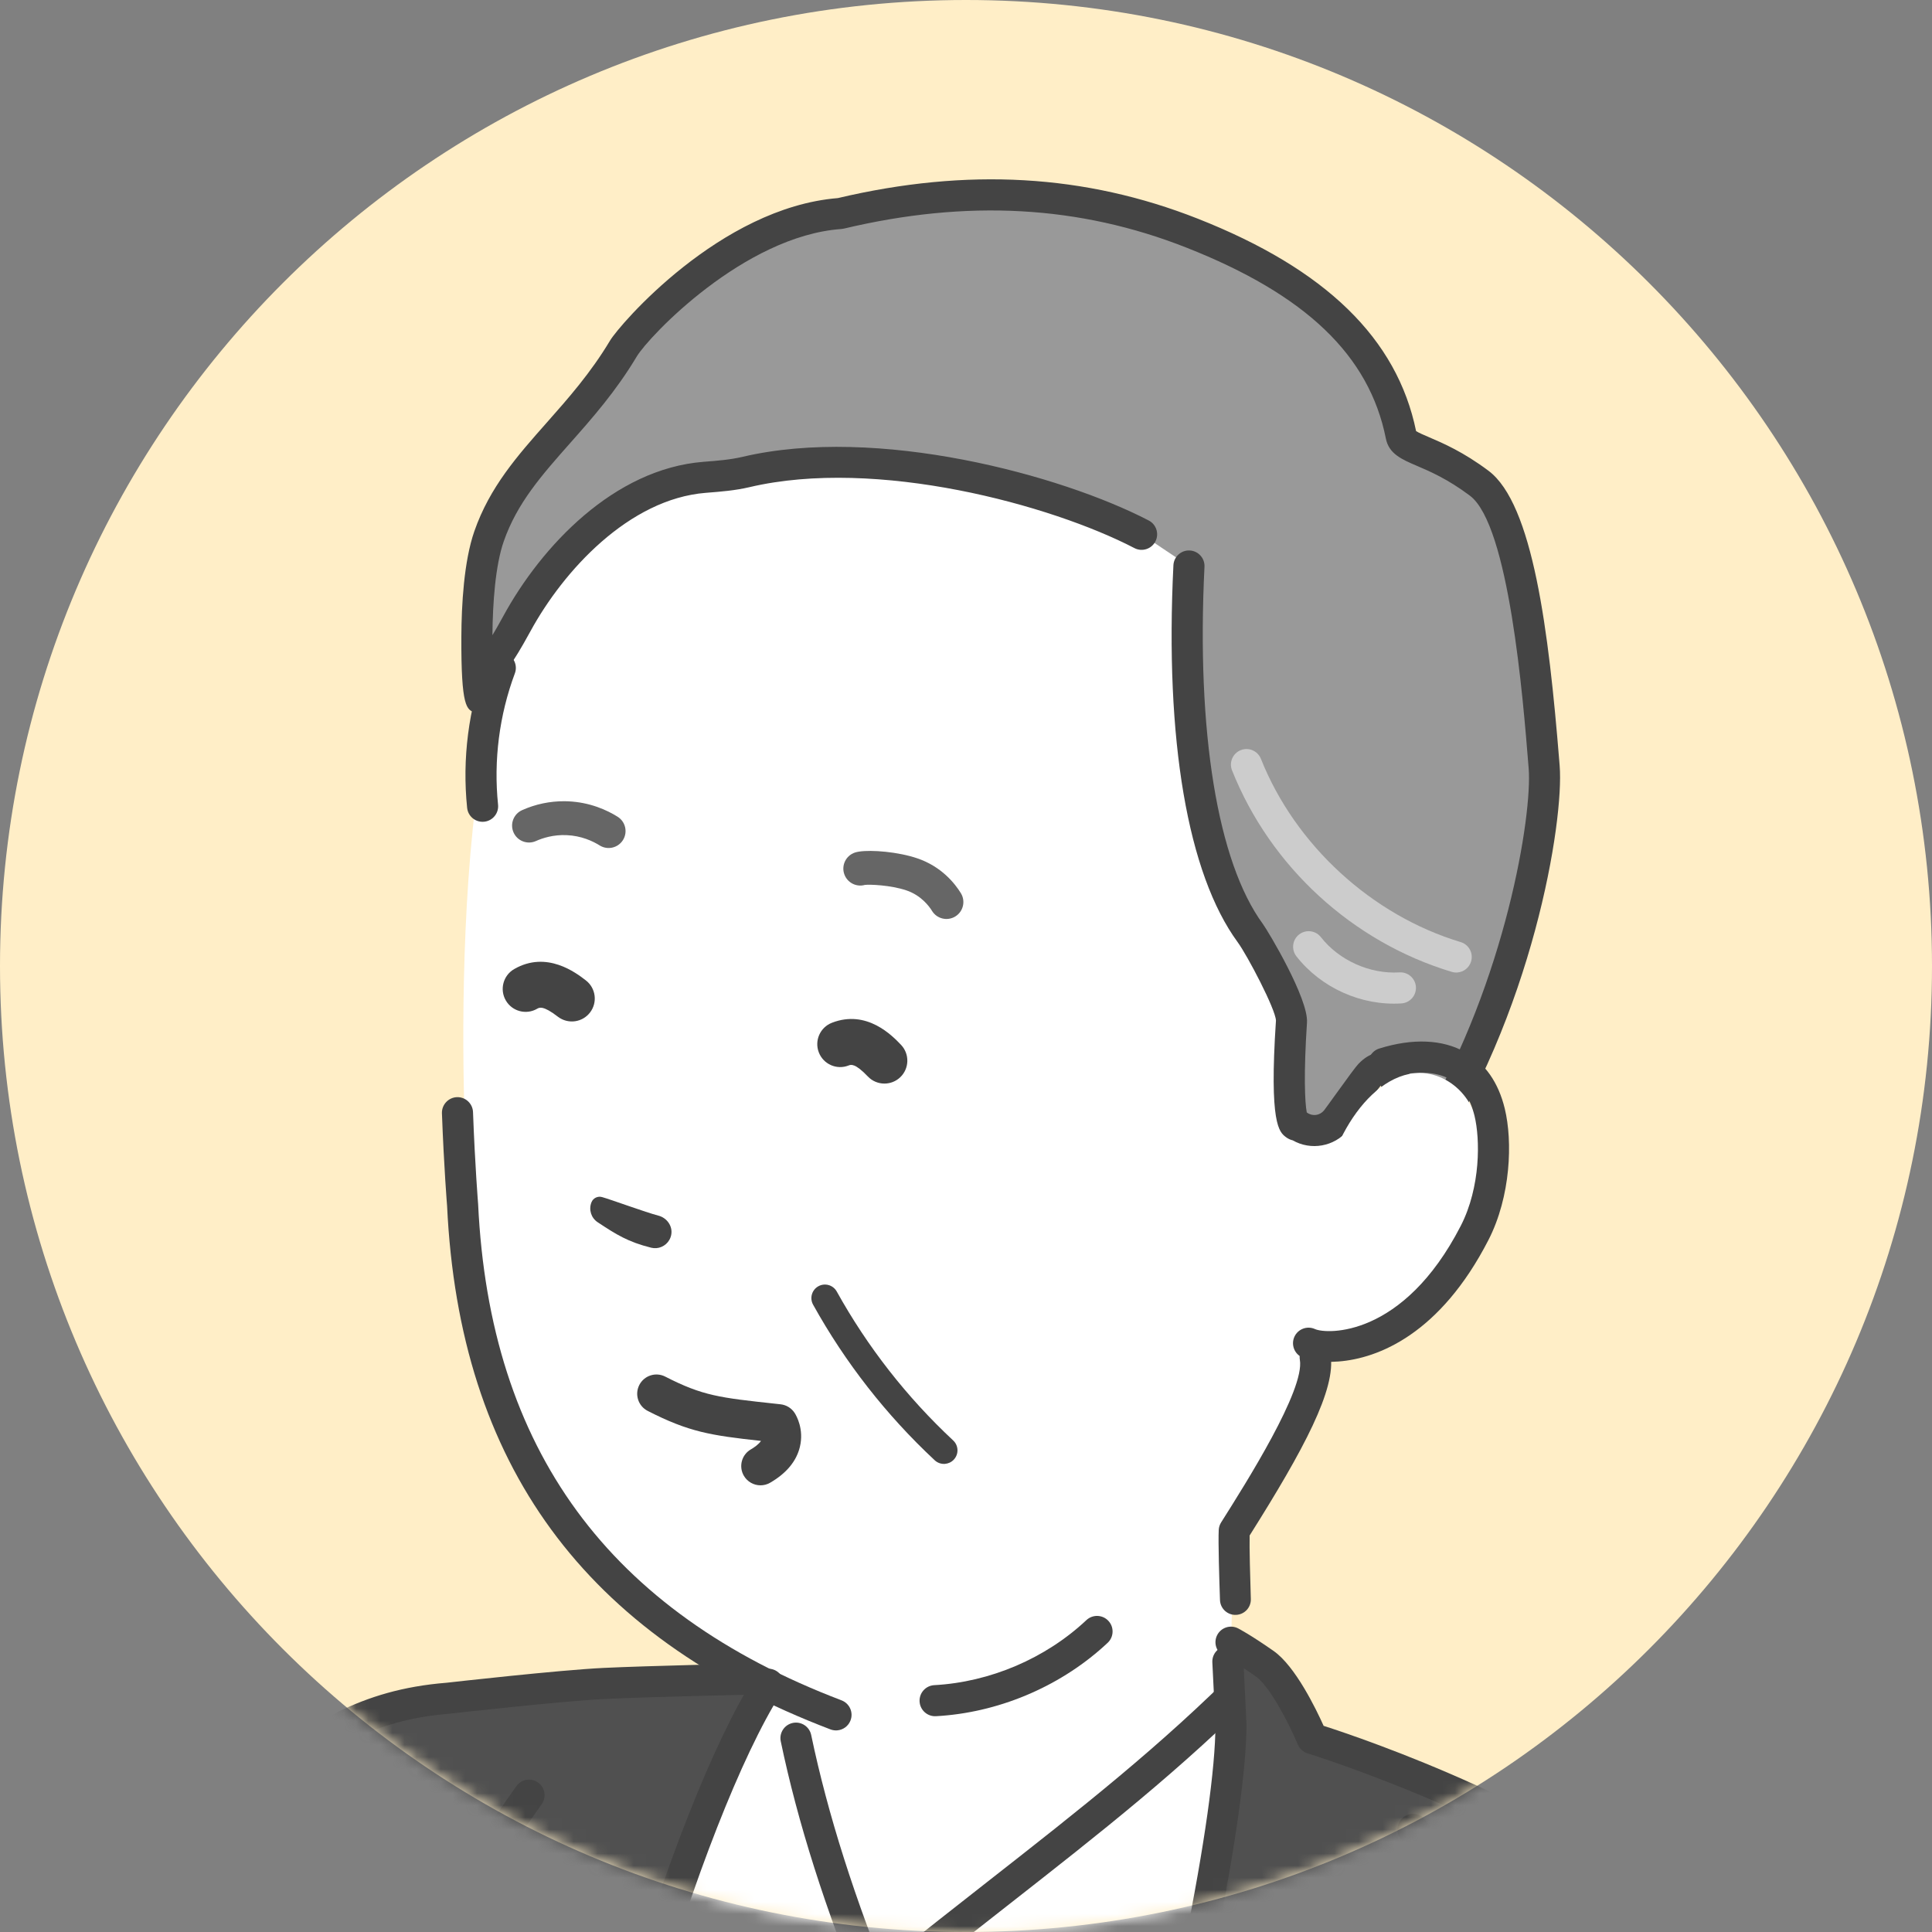 <svg width="160" height="160" viewBox="0 0 160 160" fill="none" xmlns="http://www.w3.org/2000/svg">
<rect x="0" y="0" width="160" height="160" fill="#808080" stroke="none"/>
<path d="M80 160C124.183 160 160 124.183 160 80C160 35.817 124.183 0 80 0C35.817 0 0 35.817 0 80C0 124.183 35.817 160 80 160Z" fill="#FFEEC7"/>
<mask id="mask0_3419_8061" style="mask-type:luminance" maskUnits="userSpaceOnUse" x="0" y="0" width="160" height="160">
<path d="M80 160C124.183 160 160 124.183 160 80C160 35.817 124.183 0 80 0C35.817 0 0 35.817 0 80C0 124.183 35.817 160 80 160Z" fill="white"/>
</mask>
<g mask="url(#mask0_3419_8061)">
<path d="M39.769 153.681C43.357 157.134 44.776 162.377 44.601 167.353C44.426 172.33 42.838 177.137 41.174 181.831C31.799 208.286 19.545 233.72 4.699 257.539C1.558 262.578 -6.31 273.388 -11.087 276.917C-15.864 280.446 -20.487 277.947 -25.949 275.615C-32.173 272.959 -35.412 265.706 -35.351 258.939C-35.29 252.172 -31.917 234.974 -29.196 228.777C-17.142 201.321 -10.601 185.477 10.427 157.762C15.607 150.934 25.555 146.6 33.437 149.968C36.063 151.09 38.365 152.33 39.769 153.681Z" fill="#505050"/>
<path d="M19.586 187.819C19.767 183.632 18.178 183.184 21.909 170.269C25.726 159.979 17.478 149.039 25.324 144.33C31.998 140.326 36.392 140.553 43.181 139.363C48.782 138.382 65.719 139.598 65.719 139.598C63.413 143.222 67.405 149.148 67.405 149.148L69.576 157.107L85.254 145.047C85.254 145.047 91.944 140.467 93.374 141.353C93.374 140.205 99.476 139.708 99.653 136.265C101.118 136.102 101.997 136.599 103.477 137.625C106.656 140.097 108.776 145.969 109.962 149.658C109.962 149.658 127.589 151.147 139.786 161.192C143.379 164.15 140.211 185.441 144.253 192.396C147.786 198.474 146.585 208.984 150.32 221.684C153.908 233.882 152.938 248.255 144.474 265.855C140.595 273.922 155.437 281.661 155.29 298.964C155.117 319.416 154.059 331.384 153.922 341.1C153.648 360.526 153.336 375.976 152.97 382.498C152.834 384.917 148.591 384.855 144.802 384.855C138.739 388.641 133.067 390.319 124.148 392.689C93.852 400.739 47.32 388.295 46.941 386.802C39.288 382.432 31.382 378.672 25.864 374.087C20.356 368.79 26.064 370.295 24.627 353.873C20.401 305.574 18.724 207.809 19.586 187.819Z" fill="white"/>
<path d="M38.697 97.714C38.697 97.714 36.178 59.157 45.119 47.782C53.832 32.282 64.68 38.397 78.734 28.519C103.991 13.213 111.647 51.883 113.884 82.387C115.074 102.061 111.881 108.206 107.819 117.353C106.407 121.503 104.472 123.412 102.256 126.963C102.004 132.109 101.821 141.485 101.821 141.485L68.294 165.617C68.294 165.617 64.883 142.853 64.099 139.721C48.797 131.487 38.932 120.339 38.697 97.714Z" fill="white"/>
<path d="M122.502 40.019C118.67 37.144 116.278 37.297 116.035 36.075C114.251 27.104 106.39 22.329 98.72 19.307C89.323 15.604 79.836 15.244 69.586 17.68C60.575 18.353 52.5 27.407 51.629 28.862C47.741 35.354 42.591 38.406 40.498 44.419C38.926 48.932 39.631 58.23 39.785 57.788C41.371 53.258 40.505 55.865 42.808 51.642C45.936 45.907 51.739 40.05 58.364 39.529C59.511 39.439 60.658 39.353 61.778 39.09C72.097 36.66 86.831 40.24 94.54 44.248L98.463 46.874C97.791 60.425 99.436 71.665 103.539 77.27C104.297 78.305 107.04 83.289 106.953 84.601C106.675 88.788 106.628 93.484 107.48 93.179C108.469 93.906 109.842 93.733 110.631 92.792C110.872 92.504 113.086 89.359 113.43 88.997C115.91 86.384 116.66 93.883 117.332 96.054C125.528 83.866 128.24 67.989 127.879 63.52C127.366 57.166 126.274 42.85 122.502 40.019Z" fill="#999999"/>
<path d="M117.431 97.339C117.337 97.346 117.241 97.343 117.145 97.329C116.655 97.257 116.249 96.909 116.102 96.435C115.942 95.917 115.792 95.198 115.619 94.366C115.384 93.24 114.868 90.768 114.344 89.907C114.114 90.181 113.188 91.466 112.628 92.243C111.985 93.135 111.731 93.484 111.618 93.619C110.485 94.971 108.552 95.295 107.059 94.439C106.86 94.392 106.67 94.303 106.501 94.176C105.942 93.754 105.098 93.116 105.669 84.516C105.635 83.575 103.307 79.131 102.501 78.031C98.352 72.362 96.461 61.274 97.177 46.81C97.213 46.1 97.819 45.551 98.527 45.588C99.238 45.623 99.785 46.228 99.75 46.938C99.072 60.613 100.833 71.391 104.579 76.51C105.026 77.12 108.37 82.707 108.239 84.687C107.959 88.895 108.059 91.283 108.22 92.125C108.228 92.131 108.236 92.136 108.244 92.142C108.686 92.468 109.288 92.391 109.645 91.966C109.745 91.841 110.109 91.334 110.539 90.737C111.73 89.086 112.265 88.356 112.497 88.111C113.467 87.088 114.377 87.074 114.969 87.242C116.549 87.691 117.246 89.769 117.902 92.731C124.704 81.165 126.909 67.484 126.597 63.624L126.569 63.285C126.133 57.869 124.973 43.482 121.73 41.049C119.889 39.668 118.412 39.036 117.333 38.575C116.094 38.045 115.024 37.587 114.773 36.326C113.402 29.434 108.151 24.406 98.248 20.504C89.393 17.015 80.116 16.501 69.884 18.933C69.818 18.949 69.731 18.96 69.683 18.964C61.611 19.541 53.722 27.872 52.734 29.523C50.995 32.425 49.069 34.603 47.205 36.709C44.853 39.367 42.821 41.663 41.715 44.842C41.022 46.831 40.803 49.953 40.781 52.604C41.008 52.228 41.297 51.726 41.679 51.026C44.839 45.229 50.856 38.827 58.264 38.245L58.356 38.238C59.453 38.152 60.49 38.07 61.484 37.836C72.647 35.207 87.883 39.335 95.135 43.106C95.766 43.434 96.012 44.211 95.684 44.842C95.356 45.473 94.579 45.719 93.948 45.391C87.048 41.803 72.598 37.866 62.074 40.343C60.889 40.622 59.703 40.715 58.558 40.806L58.466 40.813C52.077 41.315 46.648 47.293 43.94 52.259C43.04 53.909 42.607 54.552 42.321 54.978C41.955 55.521 41.934 55.553 41.002 58.214C40.766 58.884 40.02 59.253 39.349 59.019C38.646 58.773 38.182 58.611 38.208 52.73C38.219 50.12 38.415 46.486 39.283 43.996C40.556 40.337 42.849 37.746 45.276 35.004C47.062 32.985 48.909 30.898 50.525 28.2C51.296 26.913 59.609 17.199 69.388 16.405C80.109 13.874 89.859 14.431 99.193 18.109C109.783 22.282 115.699 28.037 117.274 35.701C117.466 35.831 117.949 36.038 118.347 36.208C119.478 36.692 121.187 37.423 123.276 38.99C126.941 41.741 128.259 52.194 129.137 63.08L129.164 63.418C129.533 67.977 126.959 84.049 118.402 96.774C118.178 97.104 117.819 97.309 117.431 97.339Z" fill="#444444"/>
<path d="M122.253 92.673C121.468 89.934 118.941 88.479 116.698 88.942C114.455 89.406 112.542 91.439 111.257 93.87C109.973 96.302 109.225 99.123 108.493 101.905C108.493 101.905 106.598 113.024 112.635 111.969C120.16 110.656 121.775 99.61 121.775 99.61C122.331 97.349 122.886 94.884 122.253 92.673Z" fill="white"/>
<path d="M110.851 112.753C109.427 112.863 108.344 112.642 107.837 112.413C107.19 112.119 106.903 111.356 107.196 110.708C107.49 110.06 108.253 109.773 108.9 110.067C109.868 110.506 116.204 110.793 120.971 101.525C122.643 98.274 122.572 94.301 122.117 92.424C121.764 90.968 121.08 89.945 120.086 89.382C118.853 88.684 117.043 88.652 114.992 89.293C114.312 89.504 113.591 89.126 113.379 88.447C113.167 87.768 113.545 87.046 114.224 86.835C117.003 85.968 119.469 86.073 121.355 87.141C122.993 88.068 124.092 89.642 124.62 91.817C125.274 94.515 125.128 99.072 123.261 102.703C119.262 110.477 114.145 112.5 110.851 112.753Z" fill="#444444"/>
<path d="M69.332 143.302C69.149 143.316 68.959 143.291 68.776 143.222C48.422 135.466 38.037 121.283 37.026 99.865C37.025 99.865 36.767 96.712 36.599 92.197C36.573 91.486 37.139 90.888 37.838 90.862C38.549 90.836 39.147 91.391 39.173 92.101C39.339 96.563 39.593 99.667 39.595 99.698C40.556 120.028 50.4 133.463 69.692 140.815C70.357 141.068 70.691 141.812 70.437 142.476C70.254 142.958 69.814 143.265 69.332 143.302Z" fill="#444444"/>
<path d="M103.589 132.423C103.538 130.805 103.461 128.075 103.489 127.163C107.992 120.019 110.672 115.014 110.187 112.179C110.067 111.478 109.4 111.007 108.701 111.127C107.999 111.247 107.529 111.913 107.649 112.614C108.073 115.09 103.206 122.791 101.128 126.08C101.009 126.267 100.941 126.483 100.93 126.704C100.88 127.726 100.972 130.75 101.034 132.507C101.058 133.225 101.669 133.778 102.386 133.736C103.077 133.696 103.611 133.115 103.589 132.423Z" fill="#444444"/>
<path d="M54.521 100.672C53.517 100.415 50.605 99.345 49.861 99.137C49.499 99.036 49.119 99.218 48.983 99.568C48.98 99.574 48.978 99.579 48.976 99.584C48.743 100.182 48.958 100.863 49.493 101.218C51.045 102.246 52.016 102.852 53.92 103.328C54.066 103.365 54.213 103.376 54.356 103.366C54.949 103.32 55.47 102.885 55.589 102.259C55.724 101.542 55.229 100.852 54.521 100.672Z" fill="#444444"/>
<path d="M120.695 80.537C120.541 80.549 120.382 80.533 120.225 80.486C112.006 78.01 105.205 71.771 102.031 63.796C101.768 63.136 102.091 62.387 102.751 62.124C103.412 61.861 104.161 62.183 104.424 62.844C107.267 69.988 113.606 75.803 120.968 78.02C121.649 78.225 122.034 78.944 121.829 79.624C121.672 80.148 121.21 80.498 120.695 80.537Z" fill="#CCCCCC"/>
<path d="M116.074 83.097C116.068 83.098 116.062 83.098 116.055 83.099C112.742 83.308 109.411 81.813 107.364 79.199C106.925 78.639 107.024 77.83 107.584 77.391C108.144 76.953 108.953 77.051 109.391 77.611C110.9 79.537 113.452 80.682 115.894 80.529C116.604 80.484 117.215 81.023 117.26 81.733C117.304 82.436 116.775 83.044 116.074 83.097Z" fill="#CCCCCC"/>
<path d="M77.998 142.096C77.835 142.109 77.674 142.12 77.512 142.128C76.801 142.167 76.195 141.622 76.156 140.912C76.118 140.202 76.66 139.597 77.373 139.557C81.995 139.305 86.592 137.344 89.97 134.172C90.489 133.685 91.304 133.711 91.79 134.23C92.277 134.748 92.251 135.563 91.733 136.049C88.037 139.519 83.055 141.707 77.998 142.096Z" fill="#444444"/>
<path d="M74.406 164.674C73.997 164.705 73.58 164.541 73.303 164.197C72.857 163.643 72.945 162.833 73.499 162.387C76.392 160.058 79.143 157.903 81.803 155.819C89.497 149.793 96.141 144.589 102.78 137.9C103.281 137.395 104.096 137.392 104.601 137.893C105.106 138.394 105.109 139.209 104.608 139.714C97.856 146.517 91.153 151.767 83.391 157.846C80.738 159.925 77.993 162.074 75.113 164.393C74.903 164.562 74.656 164.655 74.406 164.674Z" fill="#444444"/>
<path d="M72.912 166.901C72.37 166.943 71.84 166.636 71.623 166.106C68.344 158.103 66.066 150.941 64.659 144.21C64.513 143.514 64.959 142.832 65.655 142.686C66.351 142.54 67.033 142.986 67.179 143.683C68.554 150.258 70.787 157.274 74.005 165.129C74.275 165.787 73.96 166.539 73.302 166.809C73.174 166.861 73.043 166.891 72.912 166.901Z" fill="#444444"/>
<path d="M71.133 70.528C72.192 70.362 74.386 70.549 75.955 71.079C77.978 71.76 79.091 73.182 79.575 73.968C79.98 74.628 79.775 75.491 79.115 75.897C78.454 76.303 77.591 76.096 77.186 75.437C76.957 75.064 76.29 74.15 75.059 73.736C73.767 73.3 72.014 73.232 71.616 73.287C70.903 73.485 70.15 73.089 69.914 72.377C69.669 71.642 70.067 70.849 70.802 70.604C70.894 70.574 71.005 70.549 71.133 70.528ZM71.64 73.28C71.658 73.275 71.673 73.27 71.686 73.265C71.671 73.27 71.656 73.275 71.64 73.28Z" fill="#666666"/>
<path d="M46.748 66.354C46.845 66.354 46.942 66.357 47.039 66.361C48.873 66.439 50.285 67.098 51.147 67.638C51.803 68.048 52.002 68.913 51.592 69.57C51.181 70.226 50.316 70.425 49.66 70.014C49.084 69.654 48.142 69.214 46.92 69.162C45.828 69.117 44.939 69.402 44.386 69.65C43.679 69.968 42.849 69.652 42.532 68.945C42.215 68.239 42.531 67.41 43.238 67.093C44.338 66.599 45.546 66.345 46.748 66.354Z" fill="#666666"/>
<path d="M78.259 121.231C77.957 121.254 77.647 121.155 77.408 120.932C73.392 117.185 70.003 112.85 67.337 108.048C67.036 107.507 67.231 106.824 67.772 106.523C68.314 106.222 68.996 106.417 69.297 106.959C71.85 111.556 75.094 115.705 78.938 119.292C79.391 119.715 79.415 120.424 78.993 120.877C78.794 121.091 78.53 121.21 78.259 121.231Z" fill="#444444"/>
<path d="M40.065 68.054C39.371 68.108 38.758 67.599 38.686 66.903C38.267 62.847 38.8 58.684 40.227 54.864C40.475 54.198 41.216 53.859 41.883 54.108C42.55 54.357 42.888 55.099 42.639 55.765C41.35 59.215 40.869 62.975 41.247 66.638C41.321 67.345 40.806 67.978 40.099 68.051C40.087 68.053 40.076 68.054 40.065 68.054Z" fill="#444444"/>
<path d="M6.916 315.878C9.134 257.204 7.141 236.997 7.978 217.59C8.155 213.495 6.427 187.087 9.065 182.587C12.797 172.524 16.264 149.349 23.937 144.745C30.464 140.829 34.762 141.051 41.4 139.887C46.877 138.927 63.627 139.482 63.627 139.482C56.992 149.907 47.325 181.127 47.325 197.239C47.325 213.35 47.913 254.016 60.706 276.796C63.812 324.073 57.784 407.28 44.726 428.036C38.858 437.364 12.851 438.678 0.97 428.804C0.666 428.03 6.916 315.878 6.916 315.878Z" fill="#505050"/>
<path d="M101.944 142.859C101.944 157.076 86.784 222.604 63.028 263.272C53.439 283.657 57.606 326.264 59.27 348.253C61.334 375.529 69.191 401.575 78.351 416.661C97.015 447.403 127.58 451.478 142.631 446.493C157.682 441.508 166.026 427.626 166.026 427.626C166.026 427.626 164.656 388.638 159.473 359.931C151.533 315.958 161.918 263.06 165.744 230.326C166.443 224.349 164.95 211.113 164.043 206.614C161.967 196.323 159.357 183.258 154.002 174.427C147.995 164.522 140.847 159.117 136.435 156.616C124.742 149.986 109.806 144.401 109.806 144.401C105.292 138.589 107.363 140.035 103.1 136.924C102.022 139.082 101.562 140.587 101.944 142.859Z" fill="#505050"/>
<path d="M52.537 255.516C51.952 255.516 51.422 255.114 51.284 254.52C46.037 231.888 46.037 205.809 46.037 197.239C46.037 181.108 55.639 149.635 62.54 138.791C62.922 138.191 63.718 138.014 64.317 138.396C64.917 138.777 65.094 139.573 64.712 140.173C58.061 150.624 48.612 181.901 48.612 197.239C48.612 205.736 48.612 231.593 53.792 253.938C53.953 254.63 53.522 255.322 52.829 255.483C52.732 255.505 52.634 255.516 52.537 255.516Z" fill="#444444"/>
<path d="M65.624 259.957C65.415 259.957 65.204 259.906 65.008 259.799C64.384 259.459 64.154 258.677 64.494 258.052C86.245 218.15 100.657 156.949 100.657 142.86L100.401 137.666C100.367 136.956 100.914 136.352 101.624 136.317C102.336 136.284 102.939 136.829 102.973 137.54L103.231 142.797C103.233 157.138 88.695 219.036 66.755 259.285C66.522 259.713 66.08 259.957 65.624 259.957Z" fill="#444444"/>
<path d="M26.426 184.497C26.078 184.497 25.732 184.357 25.477 184.081C24.996 183.557 25.03 182.742 25.554 182.261C27.979 180.031 29.911 178.499 31.78 177.016C34.386 174.949 36.66 173.144 39.655 169.914C38.833 168.667 37.973 167.47 37.136 166.307C36.094 164.857 35.017 163.359 34 161.749C33.722 161.309 33.736 160.745 34.035 160.32L42.759 147.927C43.168 147.346 43.971 147.206 44.553 147.616C45.134 148.025 45.274 148.828 44.864 149.41L36.64 161.093C37.482 162.376 38.367 163.607 39.227 164.803C40.269 166.253 41.346 167.751 42.363 169.361C42.671 169.849 42.618 170.482 42.232 170.911C38.758 174.767 36.146 176.839 33.381 179.034C31.548 180.487 29.653 181.991 27.297 184.157C27.049 184.384 26.737 184.497 26.426 184.497Z" fill="#444444"/>
<path d="M68.859 280.431C68.575 280.431 68.29 280.337 68.052 280.146C67.498 279.699 67.411 278.889 67.857 278.335C91.856 248.558 107.95 224.065 121.658 196.458L123.05 191.672C122.253 190.574 121.31 189.413 120.318 188.194C117.279 184.458 113.497 179.809 110.672 173.029C110.435 172.459 110.635 171.802 111.15 171.46C112.784 170.377 115.608 169.12 118.598 167.788C120.765 166.823 122.991 165.832 124.552 164.984L115.95 152.222C115.553 151.633 115.709 150.833 116.298 150.435C116.888 150.038 117.687 150.193 118.085 150.783L127.45 164.676C127.641 164.96 127.712 165.31 127.645 165.646C127.578 165.983 127.379 166.279 127.093 166.468C125.459 167.551 122.635 168.809 119.644 170.141C117.381 171.148 115.055 172.185 113.488 173.057C116.119 178.952 119.538 183.155 122.315 186.569C123.489 188.012 124.597 189.375 125.517 190.699C125.739 191.018 125.805 191.42 125.696 191.793L124.098 197.288C124.076 197.361 124.049 197.432 124.015 197.501C110.208 225.326 94.013 249.984 69.861 279.951C69.608 280.267 69.235 280.431 68.859 280.431Z" fill="#444444"/>
<path d="M163.731 248.063C163.642 248.063 163.552 248.053 163.462 248.034C162.766 247.887 162.323 247.203 162.471 246.507C167.291 223.852 163.207 206.933 161.841 202.288C160.729 198.51 159.811 195.1 159.001 192.091C157.012 184.704 155.575 179.366 153.095 175.098C149.704 169.264 144.757 165.351 141.145 162.495C140.486 161.973 139.869 161.485 139.312 161.027C127.185 151.04 108.483 145.268 108.296 145.211C107.93 145.099 107.632 144.83 107.483 144.477C106.748 142.724 105.153 139.644 104.001 138.837C102.234 137.6 101.368 137.15 101.359 137.146C100.728 136.821 100.477 136.047 100.8 135.414C101.123 134.782 101.896 134.53 102.528 134.852C102.568 134.872 103.533 135.367 105.477 136.727C107.268 137.981 108.979 141.506 109.617 142.927C112.946 143.994 129.484 149.597 140.949 159.039C141.494 159.488 142.097 159.965 142.743 160.475C146.517 163.46 151.685 167.548 155.321 173.804C157.973 178.368 159.448 183.843 161.488 191.422C162.295 194.417 163.208 197.811 164.311 201.561C168.074 214.353 168.327 231.356 164.989 247.043C164.861 247.648 164.326 248.063 163.731 248.063Z" fill="#444444"/>
<path d="M5.097 298.768C4.99 298.768 4.881 298.754 4.771 298.726C4.609 298.683 -11.581 294.45 -21.608 291.045C-32.006 287.514 -36.526 279.376 -37.21 262.955C-37.88 246.879 -25.109 214.67 -19.512 204.465C-18.703 202.988 -17.628 200.923 -16.384 198.532C-8.903 184.158 5.02 157.401 17.774 148.523C18.756 147.84 19.676 147.176 20.559 146.54C25.678 142.852 29.721 139.939 36.985 139.358C37.324 139.319 46.315 138.304 49.995 138.129C53.65 137.955 61.821 137.776 61.903 137.774C62.619 137.76 63.203 138.322 63.218 139.033C63.234 139.744 62.67 140.333 61.959 140.348C61.878 140.35 53.74 140.528 50.118 140.701C46.521 140.872 37.325 141.911 37.233 141.921C30.643 142.449 27.045 145.042 22.065 148.63C21.171 149.274 20.239 149.945 19.246 150.637C7.012 159.152 -6.721 185.543 -14.099 199.721C-15.35 202.126 -16.431 204.202 -17.254 205.704C-22.585 215.425 -35.277 247.486 -34.637 262.849C-33.997 278.216 -30.112 285.438 -20.78 288.607C-10.841 291.982 5.26 296.193 5.422 296.235C6.11 296.414 6.522 297.117 6.343 297.806C6.192 298.384 5.669 298.768 5.097 298.768Z" fill="#444444"/>
</g>
<mask id="mask1_3419_8061" style="mask-type:luminance" maskUnits="userSpaceOnUse" x="0" y="0" width="160" height="160">
<path d="M80 160C124.183 160 160 124.183 160 80C160 35.817 124.183 0 80 0C35.817 0 0 35.817 0 80C0 124.183 35.817 160 80 160Z" fill="white"/>
</mask>
<g mask="url(#mask1_3419_8061)">
<path d="M73.244 89.737C73.715 89.737 74.186 89.563 74.553 89.214C75.312 88.491 75.341 87.289 74.619 86.53C73.921 85.798 71.8 83.57 68.892 84.703C67.915 85.084 67.432 86.184 67.813 87.161C68.193 88.138 69.293 88.622 70.271 88.241C70.471 88.162 70.807 88.032 71.87 89.148C72.243 89.54 72.743 89.737 73.244 89.737Z" fill="#444444"/>
</g>
<mask id="mask2_3419_8061" style="mask-type:luminance" maskUnits="userSpaceOnUse" x="0" y="0" width="160" height="160">
<path d="M80 160C124.183 160 160 124.183 160 80C160 35.817 124.183 0 80 0C35.817 0 0 35.817 0 80C0 124.183 35.817 160 80 160Z" fill="white"/>
</mask>
<g mask="url(#mask2_3419_8061)">
<path d="M47.647 84.571C48.112 84.499 48.551 84.256 48.861 83.854C49.501 83.024 49.348 81.833 48.518 81.192C47.718 80.574 45.283 78.694 42.58 80.256C41.673 80.781 41.362 81.942 41.887 82.85C42.411 83.757 43.572 84.068 44.48 83.543C44.666 83.435 44.978 83.255 46.198 84.197C46.627 84.527 47.151 84.647 47.647 84.571Z" fill="#444444"/>
</g>
<mask id="mask3_3419_8061" style="mask-type:luminance" maskUnits="userSpaceOnUse" x="0" y="0" width="160" height="160">
<path d="M80 160C124.183 160 160 124.183 160 80C160 35.817 124.183 0 80 0C35.817 0 0 35.817 0 80C0 124.183 35.817 160 80 160Z" fill="white"/>
</mask>
<g mask="url(#mask3_3419_8061)">
<path d="M62.982 123.008C63.254 123.008 63.53 122.939 63.782 122.792C65.125 122.013 65.952 121.018 66.24 119.837C66.6 118.362 65.951 117.238 65.817 117.027C65.557 116.618 65.124 116.35 64.643 116.298L64.224 116.252C59.602 115.751 58.207 115.601 55.092 114.005C54.307 113.603 53.347 113.914 52.945 114.698C52.544 115.482 52.854 116.443 53.638 116.844C57.052 118.593 58.846 118.873 63.022 119.33C62.825 119.622 62.455 119.874 62.18 120.034C61.418 120.476 61.16 121.452 61.601 122.214C61.898 122.723 62.433 123.008 62.982 123.008Z" fill="#444444"/>
</g>
</svg>

